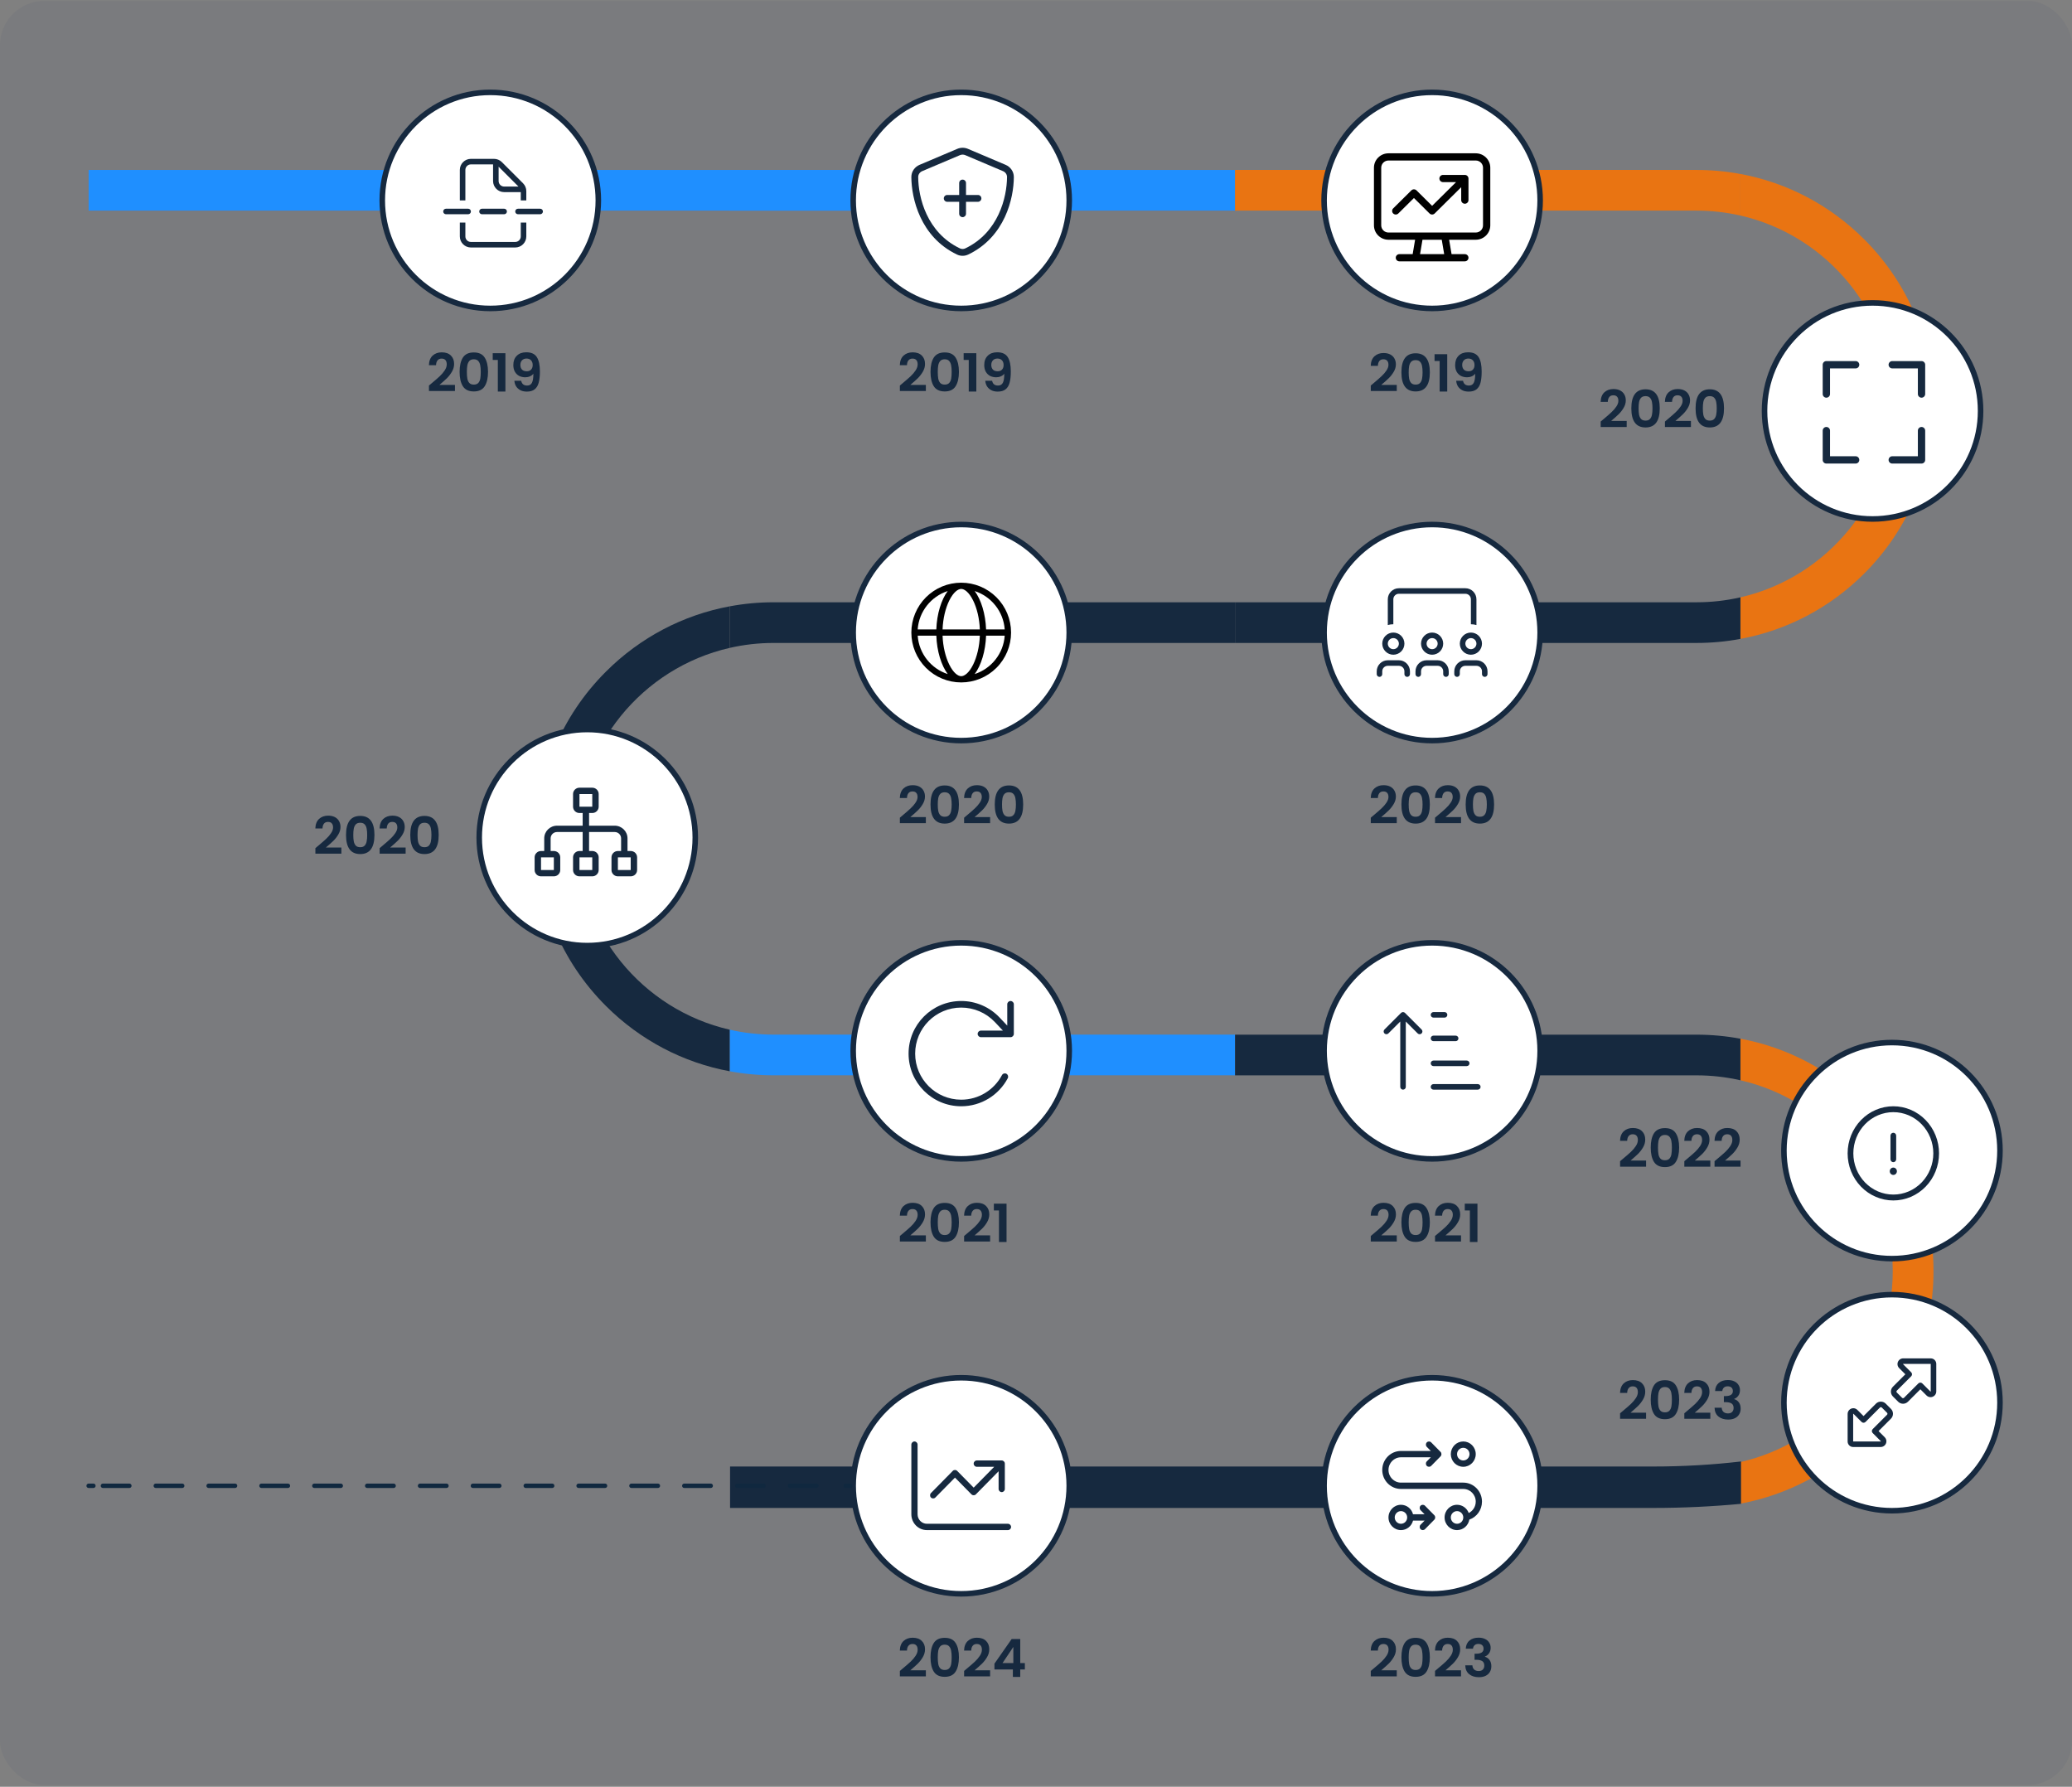 <svg width="748" height="645" viewBox="0 0 748 645" fill="none" xmlns="http://www.w3.org/2000/svg">
<rect x="0" y="0" width="748" height="645" fill="#808080" stroke="none"/>
<rect y="0.342" width="748" height="644" rx="16" fill="#002755" fill-opacity="0.05"/>
<path d="M683.288 146.718C683.288 180.263 659.753 208.427 628.3 215.625V230.633C645.117 227.505 660.588 219.419 672.946 207.085C689.107 190.957 698 169.52 698 146.718C698 123.917 689.101 102.474 672.946 86.346C660.588 74.012 645.117 65.926 628.3 62.798V77.806C659.753 85.009 683.288 113.168 683.288 146.713V146.718Z" fill="#E97412"/>
<path d="M322.772 61.342H32V76.025H322.772V61.342Z" fill="#1F8FFF"/>
<path d="M612.455 217.411H445.86V232.095H612.455C617.829 232.095 623.127 231.597 628.3 230.633V215.625C623.203 216.795 617.899 217.411 612.455 217.411Z" fill="#16293F"/>
<path d="M279.26 373.481C273.816 373.481 268.512 372.864 263.415 371.695V386.703C268.588 387.666 273.886 388.164 279.26 388.164H445.855V373.481H279.26Z" fill="#1F8FFF"/>
<path d="M279.26 232.095H445.855V217.412H279.26C273.886 217.412 268.588 217.91 263.415 218.873V233.881C268.512 232.712 273.816 232.095 279.26 232.095Z" fill="#16293F"/>
<path d="M445.855 61.342H263.415V76.025H445.855V61.342Z" fill="#1F8FFF"/>
<path d="M208.427 302.788C208.427 269.243 231.962 241.078 263.414 233.88V218.873C246.598 222.001 231.127 230.086 218.768 242.421C202.608 258.543 193.714 279.986 193.714 302.788C193.714 325.589 202.613 347.032 218.768 363.16C231.127 375.494 246.598 383.58 263.414 386.708V371.7C231.962 364.497 208.427 336.337 208.427 302.793V302.788Z" fill="#16293F"/>
<path d="M612.455 76.025C617.9 76.025 623.203 76.642 628.301 77.811V62.804C623.127 61.84 617.829 61.342 612.455 61.342H445.86V76.025H612.455Z" fill="#E97412"/>
<path d="M683.288 458.874C683.288 492.418 659.753 520.583 628.3 527.781V542.789C645.117 539.661 660.588 531.575 672.946 519.241C689.107 503.113 698 481.675 698 458.874C698 436.073 689.101 414.63 672.946 398.502C660.588 386.168 645.117 378.082 628.3 374.954V389.961C659.753 397.165 683.288 425.324 683.288 458.869V458.874Z" fill="#E97412"/>
<path d="M596.814 529.384H263.555V544.342H596.814C607.565 544.342 618.163 543.835 628.512 542.853V527.564C618.315 528.755 607.706 529.384 596.814 529.384Z" fill="#16293F"/>
<path d="M612.455 388.18C617.899 388.18 623.203 388.797 628.3 389.966V374.958C623.127 373.995 617.829 373.497 612.455 373.497H445.86V388.18H612.455Z" fill="#16293F"/>
<circle cx="517" cy="228.342" r="39" fill="white" stroke="#16293F" stroke-width="2"/>
<path d="M529 214.342H505C503.894 214.342 503 215.236 503 216.342V225.342C502.306 225.342 501.631 225.442 501 225.63V216.342C501 214.136 502.794 212.342 505 212.342H529C531.206 212.342 533 214.136 533 216.342V225.63C532.369 225.442 531.694 225.342 531 225.342V216.342C531 215.236 530.106 214.342 529 214.342ZM503 234.342C503.53 234.342 504.039 234.132 504.414 233.756C504.789 233.381 505 232.873 505 232.342C505 231.812 504.789 231.303 504.414 230.928C504.039 230.553 503.53 230.342 503 230.342C502.47 230.342 501.961 230.553 501.586 230.928C501.211 231.303 501 231.812 501 232.342C501 232.873 501.211 233.381 501.586 233.756C501.961 234.132 502.47 234.342 503 234.342ZM503 228.342C504.061 228.342 505.078 228.764 505.828 229.514C506.579 230.264 507 231.281 507 232.342C507 233.403 506.579 234.421 505.828 235.171C505.078 235.921 504.061 236.342 503 236.342C501.939 236.342 500.922 235.921 500.172 235.171C499.421 234.421 499 233.403 499 232.342C499 231.281 499.421 230.264 500.172 229.514C500.922 228.764 501.939 228.342 503 228.342ZM517 234.342C517.53 234.342 518.039 234.132 518.414 233.756C518.789 233.381 519 232.873 519 232.342C519 231.812 518.789 231.303 518.414 230.928C518.039 230.553 517.53 230.342 517 230.342C516.47 230.342 515.961 230.553 515.586 230.928C515.211 231.303 515 231.812 515 232.342C515 232.873 515.211 233.381 515.586 233.756C515.961 234.132 516.47 234.342 517 234.342ZM517 228.342C518.061 228.342 519.078 228.764 519.828 229.514C520.579 230.264 521 231.281 521 232.342C521 233.403 520.579 234.421 519.828 235.171C519.078 235.921 518.061 236.342 517 236.342C515.939 236.342 514.922 235.921 514.172 235.171C513.421 234.421 513 233.403 513 232.342C513 231.281 513.421 230.264 514.172 229.514C514.922 228.764 515.939 228.342 517 228.342ZM533 232.342C533 231.812 532.789 231.303 532.414 230.928C532.039 230.553 531.53 230.342 531 230.342C530.47 230.342 529.961 230.553 529.586 230.928C529.211 231.303 529 231.812 529 232.342C529 232.873 529.211 233.381 529.586 233.756C529.961 234.132 530.47 234.342 531 234.342C531.53 234.342 532.039 234.132 532.414 233.756C532.789 233.381 533 232.873 533 232.342ZM527 232.342C527 231.281 527.421 230.264 528.172 229.514C528.922 228.764 529.939 228.342 531 228.342C532.061 228.342 533.078 228.764 533.828 229.514C534.579 230.264 535 231.281 535 232.342C535 233.403 534.579 234.421 533.828 235.171C533.078 235.921 532.061 236.342 531 236.342C529.939 236.342 528.922 235.921 528.172 235.171C527.421 234.421 527 233.403 527 232.342ZM499 242.342V243.342C499 243.892 498.55 244.342 498 244.342C497.45 244.342 497 243.892 497 243.342V242.342C497 240.136 498.794 238.342 501 238.342H505C507.206 238.342 509 240.136 509 242.342V243.342C509 243.892 508.55 244.342 508 244.342C507.45 244.342 507 243.892 507 243.342V242.342C507 241.236 506.106 240.342 505 240.342H501C499.894 240.342 499 241.236 499 242.342ZM515 240.342C513.894 240.342 513 241.236 513 242.342V243.342C513 243.892 512.55 244.342 512 244.342C511.45 244.342 511 243.892 511 243.342V242.342C511 240.136 512.794 238.342 515 238.342H519C521.206 238.342 523 240.136 523 242.342V243.342C523 243.892 522.55 244.342 522 244.342C521.45 244.342 521 243.892 521 243.342V242.342C521 241.236 520.106 240.342 519 240.342H515ZM527 242.342V243.342C527 243.892 526.55 244.342 526 244.342C525.45 244.342 525 243.892 525 243.342V242.342C525 240.136 526.794 238.342 529 238.342H533C535.206 238.342 537 240.136 537 242.342V243.342C537 243.892 536.55 244.342 536 244.342C535.45 244.342 535 243.892 535 243.342V242.342C535 241.236 534.106 240.342 533 240.342H529C527.894 240.342 527 241.236 527 242.342Z" fill="#16293F"/>
<path d="M495.862 294.321C497.091 293.295 498.053 292.453 498.75 291.794C499.459 291.136 500.048 290.452 500.517 289.742C500.998 289.033 501.239 288.349 501.239 287.69C501.239 287.057 501.087 286.569 500.783 286.227C500.492 285.873 500.029 285.695 499.396 285.695C498.763 285.695 498.281 285.904 497.952 286.322C497.623 286.74 497.445 287.323 497.42 288.07H494.836C494.887 286.55 495.336 285.398 496.185 284.612C497.046 283.827 498.136 283.434 499.453 283.434C500.416 283.434 501.233 283.612 501.904 283.966C502.575 284.321 503.076 284.809 503.405 285.429C503.747 286.037 503.918 286.734 503.918 287.519C503.918 288.469 503.652 289.381 503.12 290.255C502.601 291.129 501.999 291.896 501.315 292.554C500.644 293.213 499.751 294.011 498.636 294.948H504.241V297.152H494.855V295.176L495.862 294.321ZM505.917 290.407C505.917 285.822 507.627 283.529 511.047 283.529C514.467 283.529 516.177 285.822 516.177 290.407C516.177 295.005 514.467 297.304 511.047 297.304C507.627 297.304 505.917 295.005 505.917 290.407ZM512.643 286.588C512.288 286.196 511.756 285.999 511.047 285.999C510.338 285.999 509.799 286.196 509.432 286.588C509.077 286.981 508.837 287.494 508.71 288.127C508.596 288.748 508.539 289.508 508.539 290.407C508.539 291.307 508.596 292.073 508.71 292.706C508.837 293.34 509.077 293.853 509.432 294.245C509.799 294.638 510.338 294.834 511.047 294.834C511.756 294.834 512.288 294.638 512.643 294.245C513.01 293.853 513.251 293.34 513.365 292.706C513.492 292.073 513.555 291.307 513.555 290.407C513.555 289.508 513.492 288.748 513.365 288.127C513.251 287.494 513.01 286.981 512.643 286.588ZM519.055 294.321C520.284 293.295 521.247 292.453 521.943 291.794C522.653 291.136 523.242 290.452 523.71 289.742C524.192 289.033 524.432 288.349 524.432 287.69C524.432 287.057 524.28 286.569 523.976 286.227C523.685 285.873 523.223 285.695 522.589 285.695C521.956 285.695 521.475 285.904 521.145 286.322C520.816 286.74 520.639 287.323 520.613 288.07H518.029C518.08 286.55 518.53 285.398 519.378 284.612C520.24 283.827 521.329 283.434 522.646 283.434C523.609 283.434 524.426 283.612 525.097 283.966C525.769 284.321 526.269 284.809 526.598 285.429C526.94 286.037 527.111 286.734 527.111 287.519C527.111 288.469 526.845 289.381 526.313 290.255C525.794 291.129 525.192 291.896 524.508 292.554C523.837 293.213 522.944 294.011 521.829 294.948H527.434V297.152H518.048V295.176L519.055 294.321ZM529.111 290.407C529.111 285.822 530.821 283.529 534.241 283.529C537.661 283.529 539.371 285.822 539.371 290.407C539.371 295.005 537.661 297.304 534.241 297.304C530.821 297.304 529.111 295.005 529.111 290.407ZM535.837 286.588C535.482 286.196 534.95 285.999 534.241 285.999C533.531 285.999 532.993 286.196 532.626 286.588C532.271 286.981 532.03 287.494 531.904 288.127C531.79 288.748 531.733 289.508 531.733 290.407C531.733 291.307 531.79 292.073 531.904 292.706C532.03 293.34 532.271 293.853 532.626 294.245C532.993 294.638 533.531 294.834 534.241 294.834C534.95 294.834 535.482 294.638 535.837 294.245C536.204 293.853 536.445 293.34 536.559 292.706C536.685 292.073 536.749 291.307 536.749 290.407C536.749 289.508 536.685 288.748 536.559 288.127C536.445 287.494 536.204 286.981 535.837 286.588Z" fill="#16293F"/>
<circle cx="517" cy="379.342" r="39" fill="white" stroke="#16293F" stroke-width="2"/>
<path d="M507.205 365.636C506.817 365.249 506.18 365.249 505.792 365.636L499.792 371.636C499.405 372.024 499.405 372.661 499.792 373.049C500.18 373.436 500.817 373.436 501.205 373.049L505.498 368.755V392.342C505.498 392.892 505.948 393.342 506.498 393.342C507.048 393.342 507.498 392.892 507.498 392.342V368.755L511.792 373.049C512.18 373.436 512.817 373.436 513.205 373.049C513.592 372.661 513.592 372.024 513.205 371.636L507.205 365.636ZM517.498 365.342C516.948 365.342 516.498 365.792 516.498 366.342C516.498 366.892 516.948 367.342 517.498 367.342H521.498C522.048 367.342 522.498 366.892 522.498 366.342C522.498 365.792 522.048 365.342 521.498 365.342H517.498ZM517.498 373.842C516.948 373.842 516.498 374.292 516.498 374.842C516.498 375.392 516.948 375.842 517.498 375.842H525.498C526.048 375.842 526.498 375.392 526.498 374.842C526.498 374.292 526.048 373.842 525.498 373.842H517.498ZM517.498 382.842C516.948 382.842 516.498 383.292 516.498 383.842C516.498 384.392 516.948 384.842 517.498 384.842H529.498C530.048 384.842 530.498 384.392 530.498 383.842C530.498 383.292 530.048 382.842 529.498 382.842H517.498ZM517.498 391.342C516.948 391.342 516.498 391.792 516.498 392.342C516.498 392.892 516.948 393.342 517.498 393.342H533.498C534.048 393.342 534.498 392.892 534.498 392.342C534.498 391.792 534.048 391.342 533.498 391.342H517.498Z" fill="#16293F"/>
<path d="M495.843 445.34C497.059 444.327 498.028 443.485 498.75 442.813C499.472 442.129 500.074 441.42 500.555 440.685C501.036 439.951 501.277 439.229 501.277 438.519C501.277 437.873 501.125 437.367 500.821 436.999C500.517 436.632 500.048 436.448 499.415 436.448C498.782 436.448 498.294 436.664 497.952 437.094C497.61 437.512 497.433 438.089 497.42 438.823H494.836C494.887 437.303 495.336 436.151 496.185 435.365C497.046 434.58 498.136 434.187 499.453 434.187C500.897 434.187 502.005 434.574 502.778 435.346C503.551 436.106 503.937 437.113 503.937 438.367C503.937 439.355 503.671 440.299 503.139 441.198C502.607 442.098 501.999 442.883 501.315 443.554C500.631 444.213 499.738 445.011 498.636 445.948H504.241V448.152H494.855V446.176L495.843 445.34ZM505.917 441.236C505.917 439.045 506.31 437.329 507.095 436.087C507.893 434.846 509.21 434.225 511.047 434.225C512.884 434.225 514.195 434.846 514.98 436.087C515.778 437.329 516.177 439.045 516.177 441.236C516.177 443.44 515.778 445.169 514.98 446.423C514.195 447.677 512.884 448.304 511.047 448.304C509.21 448.304 507.893 447.677 507.095 446.423C506.31 445.169 505.917 443.44 505.917 441.236ZM513.555 441.236C513.555 440.299 513.492 439.514 513.365 438.88C513.251 438.234 513.01 437.709 512.643 437.303C512.288 436.898 511.756 436.695 511.047 436.695C510.338 436.695 509.799 436.898 509.432 437.303C509.077 437.709 508.837 438.234 508.71 438.88C508.596 439.514 508.539 440.299 508.539 441.236C508.539 442.199 508.596 443.01 508.71 443.668C508.824 444.314 509.065 444.84 509.432 445.245C509.799 445.638 510.338 445.834 511.047 445.834C511.756 445.834 512.295 445.638 512.662 445.245C513.029 444.84 513.27 444.314 513.384 443.668C513.498 443.01 513.555 442.199 513.555 441.236ZM519.036 445.34C520.252 444.327 521.221 443.485 521.943 442.813C522.665 442.129 523.267 441.42 523.748 440.685C524.23 439.951 524.47 439.229 524.47 438.519C524.47 437.873 524.318 437.367 524.014 436.999C523.71 436.632 523.242 436.448 522.608 436.448C521.975 436.448 521.487 436.664 521.145 437.094C520.803 437.512 520.626 438.089 520.613 438.823H518.029C518.08 437.303 518.53 436.151 519.378 435.365C520.24 434.58 521.329 434.187 522.646 434.187C524.09 434.187 525.199 434.574 525.971 435.346C526.744 436.106 527.13 437.113 527.13 438.367C527.13 439.355 526.864 440.299 526.332 441.198C525.8 442.098 525.192 442.883 524.508 443.554C523.824 444.213 522.931 445.011 521.829 445.948H527.434V448.152H518.048V446.176L519.036 445.34ZM528.788 436.942V434.491H533.367V448.342H530.631V436.942H528.788Z" fill="#16293F"/>
<circle cx="517" cy="536.342" r="39" fill="white" stroke="#16293F" stroke-width="2"/>
<path d="M516.67 520.678C516.234 520.235 515.516 520.235 515.08 520.678C514.645 521.121 514.645 521.849 515.08 522.292L516.536 523.771H505.75C502.023 523.771 499 526.842 499 530.628C499 534.414 502.023 537.485 505.75 537.485H528.25C530.732 537.485 532.75 539.535 532.75 542.057C532.75 543.864 531.716 545.428 530.219 546.171C529.579 544.435 527.934 543.199 526 543.199C523.518 543.199 521.5 545.249 521.5 547.771C521.5 550.292 523.518 552.342 526 552.342C528.222 552.342 530.071 550.699 530.437 548.549C533.095 547.628 535 545.071 535 542.057C535 538.271 531.977 535.199 528.25 535.199H505.75C503.268 535.199 501.25 533.149 501.25 530.628C501.25 528.107 503.268 526.057 505.75 526.057H516.536L515.08 527.535C514.645 527.978 514.645 528.707 515.08 529.149C515.516 529.592 516.234 529.592 516.67 529.149L520.045 525.721C520.48 525.278 520.48 524.549 520.045 524.107L516.67 520.678ZM526 524.914C526 524.308 526.237 523.726 526.659 523.297C527.081 522.869 527.653 522.628 528.25 522.628C528.847 522.628 529.419 522.869 529.841 523.297C530.263 523.726 530.5 524.308 530.5 524.914C530.5 525.52 530.263 526.101 529.841 526.53C529.419 526.959 528.847 527.199 528.25 527.199C527.653 527.199 527.081 526.959 526.659 526.53C526.237 526.101 526 525.52 526 524.914ZM532.75 524.914C532.75 523.701 532.276 522.539 531.432 521.681C530.588 520.824 529.443 520.342 528.25 520.342C527.057 520.342 525.912 520.824 525.068 521.681C524.224 522.539 523.75 523.701 523.75 524.914C523.75 526.126 524.224 527.289 525.068 528.146C525.912 529.004 527.057 529.485 528.25 529.485C529.443 529.485 530.588 529.004 531.432 528.146C532.276 527.289 532.75 526.126 532.75 524.914ZM505.75 545.485C506.347 545.485 506.919 545.726 507.341 546.155C507.763 546.583 508 547.165 508 547.771C508 548.377 507.763 548.958 507.341 549.387C506.919 549.816 506.347 550.057 505.75 550.057C505.153 550.057 504.581 549.816 504.159 549.387C503.737 548.958 503.5 548.377 503.5 547.771C503.5 547.165 503.737 546.583 504.159 546.155C504.581 545.726 505.153 545.485 505.75 545.485ZM510.109 546.628C509.61 544.657 507.845 543.199 505.75 543.199C503.268 543.199 501.25 545.249 501.25 547.771C501.25 550.292 503.268 552.342 505.75 552.342C507.845 552.342 509.61 550.885 510.109 548.914H514.286L512.83 550.392C512.395 550.835 512.395 551.564 512.83 552.007C513.266 552.449 513.984 552.449 514.42 552.007L517.795 548.578C518.23 548.135 518.23 547.407 517.795 546.964L514.42 543.535C513.984 543.092 513.266 543.092 512.83 543.535C512.395 543.978 512.395 544.707 512.83 545.149L514.286 546.628H510.109ZM526 545.485C526.597 545.485 527.169 545.726 527.591 546.155C528.013 546.583 528.25 547.165 528.25 547.771C528.25 548.377 528.013 548.958 527.591 549.387C527.169 549.816 526.597 550.057 526 550.057C525.403 550.057 524.831 549.816 524.409 549.387C523.987 548.958 523.75 548.377 523.75 547.771C523.75 547.165 523.987 546.583 524.409 546.155C524.831 545.726 525.403 545.485 526 545.485Z" fill="#16293F"/>
<path d="M495.843 602.34C497.059 601.327 498.028 600.485 498.75 599.813C499.472 599.129 500.074 598.42 500.555 597.685C501.036 596.951 501.277 596.229 501.277 595.519C501.277 594.873 501.125 594.367 500.821 593.999C500.517 593.632 500.048 593.448 499.415 593.448C498.782 593.448 498.294 593.664 497.952 594.094C497.61 594.512 497.433 595.089 497.42 595.823H494.836C494.887 594.303 495.336 593.151 496.185 592.365C497.046 591.58 498.136 591.187 499.453 591.187C500.897 591.187 502.005 591.574 502.778 592.346C503.551 593.106 503.937 594.113 503.937 595.367C503.937 596.355 503.671 597.299 503.139 598.198C502.607 599.098 501.999 599.883 501.315 600.554C500.631 601.213 499.738 602.011 498.636 602.948H504.241V605.152H494.855V603.176L495.843 602.34ZM505.917 598.236C505.917 596.045 506.31 594.329 507.095 593.087C507.893 591.846 509.21 591.225 511.047 591.225C512.884 591.225 514.195 591.846 514.98 593.087C515.778 594.329 516.177 596.045 516.177 598.236C516.177 600.44 515.778 602.169 514.98 603.423C514.195 604.677 512.884 605.304 511.047 605.304C509.21 605.304 507.893 604.677 507.095 603.423C506.31 602.169 505.917 600.44 505.917 598.236ZM513.555 598.236C513.555 597.299 513.492 596.514 513.365 595.88C513.251 595.234 513.01 594.709 512.643 594.303C512.288 593.898 511.756 593.695 511.047 593.695C510.338 593.695 509.799 593.898 509.432 594.303C509.077 594.709 508.837 595.234 508.71 595.88C508.596 596.514 508.539 597.299 508.539 598.236C508.539 599.199 508.596 600.01 508.71 600.668C508.824 601.314 509.065 601.84 509.432 602.245C509.799 602.638 510.338 602.834 511.047 602.834C511.756 602.834 512.295 602.638 512.662 602.245C513.029 601.84 513.27 601.314 513.384 600.668C513.498 600.01 513.555 599.199 513.555 598.236ZM519.036 602.34C520.252 601.327 521.221 600.485 521.943 599.813C522.665 599.129 523.267 598.42 523.748 597.685C524.23 596.951 524.47 596.229 524.47 595.519C524.47 594.873 524.318 594.367 524.014 593.999C523.71 593.632 523.242 593.448 522.608 593.448C521.975 593.448 521.487 593.664 521.145 594.094C520.803 594.512 520.626 595.089 520.613 595.823H518.029C518.08 594.303 518.53 593.151 519.378 592.365C520.24 591.58 521.329 591.187 522.646 591.187C524.09 591.187 525.199 591.574 525.971 592.346C526.744 593.106 527.13 594.113 527.13 595.367C527.13 596.355 526.864 597.299 526.332 598.198C525.8 599.098 525.192 599.883 524.508 600.554C523.824 601.213 522.931 602.011 521.829 602.948H527.434V605.152H518.048V603.176L519.036 602.34ZM529.149 595.139C529.212 593.873 529.655 592.897 530.479 592.213C531.315 591.517 532.41 591.168 533.766 591.168C534.69 591.168 535.482 591.333 536.141 591.662C536.799 591.979 537.293 592.416 537.623 592.973C537.965 593.518 538.136 594.139 538.136 594.835C538.136 595.633 537.927 596.311 537.509 596.868C537.103 597.413 536.616 597.78 536.046 597.97V598.046C536.78 598.274 537.35 598.68 537.756 599.262C538.174 599.845 538.383 600.592 538.383 601.504C538.383 602.264 538.205 602.942 537.851 603.537C537.509 604.133 536.996 604.601 536.312 604.943C535.64 605.273 534.83 605.437 533.88 605.437C532.448 605.437 531.283 605.076 530.384 604.354C529.484 603.632 529.009 602.568 528.959 601.162H531.543C531.568 601.783 531.777 602.283 532.17 602.663C532.575 603.031 533.126 603.214 533.823 603.214C534.469 603.214 534.963 603.037 535.305 602.682C535.659 602.315 535.837 601.846 535.837 601.276C535.837 600.516 535.596 599.972 535.115 599.642C534.633 599.313 533.886 599.148 532.873 599.148H532.322V596.963H532.873C534.671 596.963 535.571 596.362 535.571 595.158C535.571 594.614 535.406 594.189 535.077 593.885C534.76 593.581 534.298 593.429 533.69 593.429C533.094 593.429 532.632 593.594 532.303 593.923C531.986 594.24 531.802 594.645 531.752 595.139H529.149Z" fill="#16293F"/>
<circle cx="517" cy="72.342" r="39" fill="white" stroke="#16293F" stroke-width="2"/>
<path d="M532.75 57.942H501.25C499.798 57.942 498.625 59.104 498.625 60.542V81.342C498.625 82.78 499.798 83.942 501.25 83.942H532.75C534.202 83.942 535.375 82.78 535.375 81.342V60.542C535.375 59.104 534.202 57.942 532.75 57.942ZM501.25 55.342H532.75C535.646 55.342 538 57.674 538 60.542V81.342C538 84.21 535.646 86.542 532.75 86.542H523.144L524.022 91.742H528.812C529.534 91.742 530.125 92.327 530.125 93.042C530.125 93.757 529.534 94.342 528.812 94.342H505.188C504.466 94.342 503.875 93.757 503.875 93.042C503.875 92.327 504.466 91.742 505.188 91.742H509.978L510.856 86.542H501.25C498.354 86.542 496 84.21 496 81.342V60.542C496 57.674 498.354 55.342 501.25 55.342ZM513.522 86.542L512.644 91.742H521.356L520.478 86.542H513.514H513.522ZM520.938 63.142H528.812C529.534 63.142 530.125 63.727 530.125 64.442V72.242C530.125 72.957 529.534 73.542 528.812 73.542C528.091 73.542 527.5 72.957 527.5 72.242V67.579L517.927 77.06C517.681 77.304 517.345 77.442 517 77.442C516.655 77.442 516.319 77.304 516.073 77.06L510.438 71.478L504.802 77.06C504.293 77.564 503.457 77.564 502.948 77.06C502.439 76.557 502.439 75.728 502.948 75.224L509.511 68.724C510.019 68.22 510.856 68.22 511.364 68.724L517 74.306L525.646 65.742H520.938C520.216 65.742 519.625 65.157 519.625 64.442C519.625 63.727 520.216 63.142 520.938 63.142Z" fill="black"/>
<path d="M495.862 138.321C497.091 137.295 498.053 136.453 498.75 135.794C499.459 135.136 500.048 134.452 500.517 133.742C500.998 133.033 501.239 132.349 501.239 131.69C501.239 131.057 501.087 130.569 500.783 130.227C500.492 129.873 500.029 129.695 499.396 129.695C498.763 129.695 498.281 129.904 497.952 130.322C497.623 130.74 497.445 131.323 497.42 132.07H494.836C494.887 130.55 495.336 129.398 496.185 128.612C497.046 127.827 498.136 127.434 499.453 127.434C500.416 127.434 501.233 127.612 501.904 127.966C502.575 128.321 503.076 128.809 503.405 129.429C503.747 130.037 503.918 130.734 503.918 131.519C503.918 132.469 503.652 133.381 503.12 134.255C502.601 135.129 501.999 135.896 501.315 136.554C500.644 137.213 499.751 138.011 498.636 138.948H504.241V141.152H494.855V139.176L495.862 138.321ZM505.917 134.407C505.917 129.822 507.627 127.529 511.047 127.529C514.467 127.529 516.177 129.822 516.177 134.407C516.177 139.005 514.467 141.304 511.047 141.304C507.627 141.304 505.917 139.005 505.917 134.407ZM512.643 130.588C512.288 130.196 511.756 129.999 511.047 129.999C510.338 129.999 509.799 130.196 509.432 130.588C509.077 130.981 508.837 131.494 508.71 132.127C508.596 132.748 508.539 133.508 508.539 134.407C508.539 135.307 508.596 136.073 508.71 136.706C508.837 137.34 509.077 137.853 509.432 138.245C509.799 138.638 510.338 138.834 511.047 138.834C511.756 138.834 512.288 138.638 512.643 138.245C513.01 137.853 513.251 137.34 513.365 136.706C513.492 136.073 513.555 135.307 513.555 134.407C513.555 133.508 513.492 132.748 513.365 132.127C513.251 131.494 513.01 130.981 512.643 130.588ZM517.877 130.322V127.852H522.456V141.342H519.72V130.322H517.877ZM528.162 137.447C528.263 138.005 528.491 138.435 528.846 138.739C529.213 139.031 529.701 139.176 530.309 139.176C531.094 139.176 531.664 138.853 532.019 138.207C532.374 137.549 532.551 136.447 532.551 134.901C532.26 135.307 531.848 135.623 531.316 135.851C530.797 136.079 530.233 136.193 529.625 136.193C528.802 136.193 528.061 136.029 527.402 135.699C526.756 135.357 526.243 134.857 525.863 134.198C525.496 133.527 525.312 132.723 525.312 131.785C525.312 130.379 525.724 129.258 526.547 128.422C527.383 127.586 528.529 127.168 529.986 127.168C531.785 127.168 533.051 127.751 533.786 128.916C534.521 130.069 534.888 131.804 534.888 134.122C534.888 135.769 534.749 137.118 534.47 138.169C534.191 139.208 533.71 140 533.026 140.544C532.342 141.089 531.405 141.361 530.214 141.361C529.264 141.361 528.46 141.184 527.801 140.829C527.142 140.462 526.636 139.987 526.281 139.404C525.939 138.809 525.743 138.157 525.692 137.447H528.162ZM530.176 134.027C530.835 134.027 531.354 133.825 531.734 133.419C532.114 133.014 532.304 132.469 532.304 131.785C532.304 131.038 532.101 130.462 531.696 130.056C531.303 129.638 530.765 129.429 530.081 129.429C529.397 129.429 528.852 129.645 528.447 130.075C528.054 130.493 527.858 131.051 527.858 131.747C527.858 132.419 528.048 132.97 528.428 133.4C528.821 133.818 529.403 134.027 530.176 134.027Z" fill="#16293F"/>
<circle cx="347" cy="228.342" r="39" fill="white" stroke="#16293F" stroke-width="2"/>
<g clip-path="url(#clip0_17329_206)">
<path d="M351.324 239.881C349.77 243.038 348.09 244.092 347 244.092C345.91 244.092 344.23 243.038 342.676 239.881C341.34 237.167 340.419 233.461 340.271 229.467H353.729C353.581 233.461 352.66 237.167 351.324 239.881ZM353.729 227.217H340.271C340.419 223.224 341.34 219.518 342.676 216.804C344.23 213.647 345.91 212.592 347 212.592C348.09 212.592 349.77 213.647 351.324 216.804C352.66 219.518 353.581 223.224 353.729 227.217ZM355.979 229.467H362.708C362.251 235.971 357.842 241.385 351.866 243.326C354.186 240.218 355.789 235.043 355.979 229.467ZM362.708 227.217H355.979C355.789 221.642 354.186 216.467 351.866 213.359C357.842 215.299 362.251 220.713 362.708 227.217ZM338.014 227.217H331.285C331.742 220.713 336.151 215.299 342.127 213.359C339.807 216.467 338.204 221.642 338.014 227.217ZM331.292 229.467H338.021C338.211 235.043 339.814 240.218 342.134 243.326C336.158 241.385 331.749 235.971 331.292 229.467ZM347 246.342C351.774 246.342 356.352 244.446 359.728 241.07C363.104 237.695 365 233.116 365 228.342C365 223.568 363.104 218.99 359.728 215.614C356.352 212.239 351.774 210.342 347 210.342C342.226 210.342 337.648 212.239 334.272 215.614C330.896 218.99 329 223.568 329 228.342C329 233.116 330.896 237.695 334.272 241.07C337.648 244.446 342.226 246.342 347 246.342Z" fill="black"/>
</g>
<path d="M325.862 294.321C327.091 293.295 328.053 292.453 328.75 291.794C329.459 291.136 330.048 290.452 330.517 289.742C330.998 289.033 331.239 288.349 331.239 287.69C331.239 287.057 331.087 286.569 330.783 286.227C330.492 285.873 330.029 285.695 329.396 285.695C328.763 285.695 328.281 285.904 327.952 286.322C327.623 286.74 327.445 287.323 327.42 288.07H324.836C324.887 286.55 325.336 285.398 326.185 284.612C327.046 283.827 328.136 283.434 329.453 283.434C330.416 283.434 331.233 283.612 331.904 283.966C332.575 284.321 333.076 284.809 333.405 285.429C333.747 286.037 333.918 286.734 333.918 287.519C333.918 288.469 333.652 289.381 333.12 290.255C332.601 291.129 331.999 291.896 331.315 292.554C330.644 293.213 329.751 294.011 328.636 294.948H334.241V297.152H324.855V295.176L325.862 294.321ZM335.917 290.407C335.917 285.822 337.627 283.529 341.047 283.529C344.467 283.529 346.177 285.822 346.177 290.407C346.177 295.005 344.467 297.304 341.047 297.304C337.627 297.304 335.917 295.005 335.917 290.407ZM342.643 286.588C342.288 286.196 341.756 285.999 341.047 285.999C340.338 285.999 339.799 286.196 339.432 286.588C339.077 286.981 338.837 287.494 338.71 288.127C338.596 288.748 338.539 289.508 338.539 290.407C338.539 291.307 338.596 292.073 338.71 292.706C338.837 293.34 339.077 293.853 339.432 294.245C339.799 294.638 340.338 294.834 341.047 294.834C341.756 294.834 342.288 294.638 342.643 294.245C343.01 293.853 343.251 293.34 343.365 292.706C343.492 292.073 343.555 291.307 343.555 290.407C343.555 289.508 343.492 288.748 343.365 288.127C343.251 287.494 343.01 286.981 342.643 286.588ZM349.055 294.321C350.284 293.295 351.247 292.453 351.943 291.794C352.653 291.136 353.242 290.452 353.71 289.742C354.192 289.033 354.432 288.349 354.432 287.69C354.432 287.057 354.28 286.569 353.976 286.227C353.685 285.873 353.223 285.695 352.589 285.695C351.956 285.695 351.475 285.904 351.145 286.322C350.816 286.74 350.639 287.323 350.613 288.07H348.029C348.08 286.55 348.53 285.398 349.378 284.612C350.24 283.827 351.329 283.434 352.646 283.434C353.609 283.434 354.426 283.612 355.097 283.966C355.769 284.321 356.269 284.809 356.598 285.429C356.94 286.037 357.111 286.734 357.111 287.519C357.111 288.469 356.845 289.381 356.313 290.255C355.794 291.129 355.192 291.896 354.508 292.554C353.837 293.213 352.944 294.011 351.829 294.948H357.434V297.152H348.048V295.176L349.055 294.321ZM359.111 290.407C359.111 285.822 360.821 283.529 364.241 283.529C367.661 283.529 369.371 285.822 369.371 290.407C369.371 295.005 367.661 297.304 364.241 297.304C360.821 297.304 359.111 295.005 359.111 290.407ZM365.837 286.588C365.482 286.196 364.95 285.999 364.241 285.999C363.531 285.999 362.993 286.196 362.626 286.588C362.271 286.981 362.03 287.494 361.904 288.127C361.79 288.748 361.733 289.508 361.733 290.407C361.733 291.307 361.79 292.073 361.904 292.706C362.03 293.34 362.271 293.853 362.626 294.245C362.993 294.638 363.531 294.834 364.241 294.834C364.95 294.834 365.482 294.638 365.837 294.245C366.204 293.853 366.445 293.34 366.559 292.706C366.685 292.073 366.749 291.307 366.749 290.407C366.749 289.508 366.685 288.748 366.559 288.127C366.445 287.494 366.204 286.981 365.837 286.588Z" fill="#16293F"/>
<circle cx="347" cy="379.342" r="39" fill="white" stroke="#16293F" stroke-width="2"/>
<g clip-path="url(#clip1_17329_206)">
<path d="M364.812 361.342C364.159 361.342 363.625 361.877 363.625 362.53V370.234L360.879 367.332C357.272 363.509 352.255 361.342 347 361.342C336.505 361.342 328 369.848 328 380.342C328 390.837 336.505 399.342 347 399.342C354.296 399.342 360.627 395.231 363.811 389.211C364.115 388.633 363.892 387.913 363.313 387.608C362.734 387.304 362.014 387.527 361.71 388.106C358.92 393.375 353.375 396.967 347 396.967C337.819 396.967 330.375 389.523 330.375 380.342C330.375 371.161 337.819 363.717 347 363.717C351.602 363.717 355.995 365.61 359.157 368.957L362.059 372.03H354.125C353.472 372.03 352.938 372.564 352.938 373.217C352.938 373.87 353.472 374.405 354.125 374.405H364.812C365.466 374.405 366 373.87 366 373.217V362.53C366 361.877 365.466 361.342 364.812 361.342Z" fill="#16293F"/>
</g>
<path d="M325.843 445.34C327.059 444.327 328.028 443.485 328.75 442.813C329.472 442.129 330.074 441.42 330.555 440.685C331.036 439.951 331.277 439.229 331.277 438.519C331.277 437.873 331.125 437.367 330.821 436.999C330.517 436.632 330.048 436.448 329.415 436.448C328.782 436.448 328.294 436.664 327.952 437.094C327.61 437.512 327.433 438.089 327.42 438.823H324.836C324.887 437.303 325.336 436.151 326.185 435.365C327.046 434.58 328.136 434.187 329.453 434.187C330.897 434.187 332.005 434.574 332.778 435.346C333.551 436.106 333.937 437.113 333.937 438.367C333.937 439.355 333.671 440.299 333.139 441.198C332.607 442.098 331.999 442.883 331.315 443.554C330.631 444.213 329.738 445.011 328.636 445.948H334.241V448.152H324.855V446.176L325.843 445.34ZM335.917 441.236C335.917 439.045 336.31 437.329 337.095 436.087C337.893 434.846 339.21 434.225 341.047 434.225C342.884 434.225 344.195 434.846 344.98 436.087C345.778 437.329 346.177 439.045 346.177 441.236C346.177 443.44 345.778 445.169 344.98 446.423C344.195 447.677 342.884 448.304 341.047 448.304C339.21 448.304 337.893 447.677 337.095 446.423C336.31 445.169 335.917 443.44 335.917 441.236ZM343.555 441.236C343.555 440.299 343.492 439.514 343.365 438.88C343.251 438.234 343.01 437.709 342.643 437.303C342.288 436.898 341.756 436.695 341.047 436.695C340.338 436.695 339.799 436.898 339.432 437.303C339.077 437.709 338.837 438.234 338.71 438.88C338.596 439.514 338.539 440.299 338.539 441.236C338.539 442.199 338.596 443.01 338.71 443.668C338.824 444.314 339.065 444.84 339.432 445.245C339.799 445.638 340.338 445.834 341.047 445.834C341.756 445.834 342.295 445.638 342.662 445.245C343.029 444.84 343.27 444.314 343.384 443.668C343.498 443.01 343.555 442.199 343.555 441.236ZM349.036 445.34C350.252 444.327 351.221 443.485 351.943 442.813C352.665 442.129 353.267 441.42 353.748 440.685C354.23 439.951 354.47 439.229 354.47 438.519C354.47 437.873 354.318 437.367 354.014 436.999C353.71 436.632 353.242 436.448 352.608 436.448C351.975 436.448 351.487 436.664 351.145 437.094C350.803 437.512 350.626 438.089 350.613 438.823H348.029C348.08 437.303 348.53 436.151 349.378 435.365C350.24 434.58 351.329 434.187 352.646 434.187C354.09 434.187 355.199 434.574 355.971 435.346C356.744 436.106 357.13 437.113 357.13 438.367C357.13 439.355 356.864 440.299 356.332 441.198C355.8 442.098 355.192 442.883 354.508 443.554C353.824 444.213 352.931 445.011 351.829 445.948H357.434V448.152H348.048V446.176L349.036 445.34ZM358.788 436.942V434.491H363.367V448.342H360.631V436.942H358.788Z" fill="#16293F"/>
<circle cx="347" cy="536.342" r="39" fill="white" stroke="#16293F" stroke-width="2"/>
<path d="M331.25 521.485C331.25 520.857 330.744 520.342 330.125 520.342C329.506 520.342 329 520.857 329 521.485V546.628C329 549.785 331.517 552.342 334.625 552.342H363.875C364.494 552.342 365 551.828 365 551.199C365 550.571 364.494 550.057 363.875 550.057H334.625C332.762 550.057 331.25 548.521 331.25 546.628V521.485ZM351.5 528.342C351.5 528.971 352.006 529.485 352.625 529.485H358.911L351.5 537.014L345.545 530.964C345.109 530.521 344.391 530.521 343.955 530.964L336.08 538.964C335.645 539.407 335.645 540.135 336.08 540.578C336.516 541.021 337.234 541.021 337.67 540.578L344.75 533.385L350.705 539.435C351.141 539.878 351.859 539.878 352.295 539.435L360.5 531.099V537.485C360.5 538.114 361.006 538.628 361.625 538.628C362.244 538.628 362.75 538.114 362.75 537.485V528.342C362.75 527.714 362.244 527.199 361.625 527.199H352.625C352.006 527.199 351.5 527.714 351.5 528.342Z" fill="#16293F"/>
<path d="M325.843 602.34C327.059 601.327 328.028 600.485 328.75 599.813C329.472 599.129 330.074 598.42 330.555 597.685C331.036 596.951 331.277 596.229 331.277 595.519C331.277 594.873 331.125 594.367 330.821 593.999C330.517 593.632 330.048 593.448 329.415 593.448C328.782 593.448 328.294 593.664 327.952 594.094C327.61 594.512 327.433 595.089 327.42 595.823H324.836C324.887 594.303 325.336 593.151 326.185 592.365C327.046 591.58 328.136 591.187 329.453 591.187C330.897 591.187 332.005 591.574 332.778 592.346C333.551 593.106 333.937 594.113 333.937 595.367C333.937 596.355 333.671 597.299 333.139 598.198C332.607 599.098 331.999 599.883 331.315 600.554C330.631 601.213 329.738 602.011 328.636 602.948H334.241V605.152H324.855V603.176L325.843 602.34ZM335.917 598.236C335.917 596.045 336.31 594.329 337.095 593.087C337.893 591.846 339.21 591.225 341.047 591.225C342.884 591.225 344.195 591.846 344.98 593.087C345.778 594.329 346.177 596.045 346.177 598.236C346.177 600.44 345.778 602.169 344.98 603.423C344.195 604.677 342.884 605.304 341.047 605.304C339.21 605.304 337.893 604.677 337.095 603.423C336.31 602.169 335.917 600.44 335.917 598.236ZM343.555 598.236C343.555 597.299 343.492 596.514 343.365 595.88C343.251 595.234 343.01 594.709 342.643 594.303C342.288 593.898 341.756 593.695 341.047 593.695C340.338 593.695 339.799 593.898 339.432 594.303C339.077 594.709 338.837 595.234 338.71 595.88C338.596 596.514 338.539 597.299 338.539 598.236C338.539 599.199 338.596 600.01 338.71 600.668C338.824 601.314 339.065 601.84 339.432 602.245C339.799 602.638 340.338 602.834 341.047 602.834C341.756 602.834 342.295 602.638 342.662 602.245C343.029 601.84 343.27 601.314 343.384 600.668C343.498 600.01 343.555 599.199 343.555 598.236ZM349.036 602.34C350.252 601.327 351.221 600.485 351.943 599.813C352.665 599.129 353.267 598.42 353.748 597.685C354.23 596.951 354.47 596.229 354.47 595.519C354.47 594.873 354.318 594.367 354.014 593.999C353.71 593.632 353.242 593.448 352.608 593.448C351.975 593.448 351.487 593.664 351.145 594.094C350.803 594.512 350.626 595.089 350.613 595.823H348.029C348.08 594.303 348.53 593.151 349.378 592.365C350.24 591.58 351.329 591.187 352.646 591.187C354.09 591.187 355.199 591.574 355.971 592.346C356.744 593.106 357.13 594.113 357.13 595.367C357.13 596.355 356.864 597.299 356.332 598.198C355.8 599.098 355.192 599.883 354.508 600.554C353.824 601.213 352.931 602.011 351.829 602.948H357.434V605.152H348.048V603.176L349.036 602.34ZM358.997 602.644V600.554L365.21 591.662H368.307V600.326H369.979V602.644H368.307V605.342H365.647V602.644H358.997ZM365.818 594.512L361.923 600.326H365.818V594.512Z" fill="#16293F"/>
<circle cx="347" cy="72.342" r="39" fill="white" stroke="#16293F" stroke-width="2"/>
<path d="M346.544 56.007C347.161 55.745 347.855 55.745 348.471 56.007L362.092 61.781C362.963 62.151 363.549 62.975 363.541 63.907C363.502 71.144 360.504 83.911 348.471 89.663C347.862 89.955 347.145 89.955 346.536 89.663C334.504 83.911 331.505 71.152 331.474 63.907C331.467 62.975 332.053 62.151 332.924 61.781L346.544 56.007ZM349.435 53.735C348.201 53.211 346.814 53.211 345.581 53.735L331.952 59.51C330.256 60.226 328.992 61.897 329 63.914C329.039 71.553 332.184 85.528 345.465 91.88C346.752 92.496 348.248 92.496 349.535 91.88C362.824 85.528 365.969 71.553 366 63.914C366.008 61.897 364.744 60.226 363.048 59.51L349.435 53.735ZM346.267 77.158C346.267 77.836 346.822 78.39 347.5 78.39C348.178 78.39 348.733 77.836 348.733 77.158V72.846H353.05C353.728 72.846 354.283 72.292 354.283 71.614C354.283 70.937 353.728 70.382 353.05 70.382H348.733V66.07C348.733 65.393 348.178 64.838 347.5 64.838C346.822 64.838 346.267 65.393 346.267 66.07V70.382H341.95C341.272 70.382 340.717 70.937 340.717 71.614C340.717 72.292 341.272 72.846 341.95 72.846H346.267V77.158Z" fill="#16293F"/>
<path d="M325.843 138.34C327.059 137.327 328.028 136.485 328.75 135.813C329.472 135.129 330.074 134.42 330.555 133.685C331.036 132.951 331.277 132.229 331.277 131.519C331.277 130.873 331.125 130.367 330.821 129.999C330.517 129.632 330.048 129.448 329.415 129.448C328.782 129.448 328.294 129.664 327.952 130.094C327.61 130.512 327.433 131.089 327.42 131.823H324.836C324.887 130.303 325.336 129.151 326.185 128.365C327.046 127.58 328.136 127.187 329.453 127.187C330.897 127.187 332.005 127.574 332.778 128.346C333.551 129.106 333.937 130.113 333.937 131.367C333.937 132.355 333.671 133.299 333.139 134.198C332.607 135.098 331.999 135.883 331.315 136.554C330.631 137.213 329.738 138.011 328.636 138.948H334.241V141.152H324.855V139.176L325.843 138.34ZM335.917 134.236C335.917 132.045 336.31 130.329 337.095 129.087C337.893 127.846 339.21 127.225 341.047 127.225C342.884 127.225 344.195 127.846 344.98 129.087C345.778 130.329 346.177 132.045 346.177 134.236C346.177 136.44 345.778 138.169 344.98 139.423C344.195 140.677 342.884 141.304 341.047 141.304C339.21 141.304 337.893 140.677 337.095 139.423C336.31 138.169 335.917 136.44 335.917 134.236ZM343.555 134.236C343.555 133.299 343.492 132.514 343.365 131.88C343.251 131.234 343.01 130.709 342.643 130.303C342.288 129.898 341.756 129.695 341.047 129.695C340.338 129.695 339.799 129.898 339.432 130.303C339.077 130.709 338.837 131.234 338.71 131.88C338.596 132.514 338.539 133.299 338.539 134.236C338.539 135.199 338.596 136.01 338.71 136.668C338.824 137.314 339.065 137.84 339.432 138.245C339.799 138.638 340.338 138.834 341.047 138.834C341.756 138.834 342.295 138.638 342.662 138.245C343.029 137.84 343.27 137.314 343.384 136.668C343.498 136.01 343.555 135.199 343.555 134.236ZM347.877 129.942V127.491H352.456V141.342H349.72V129.942H347.877ZM358.162 137.447C358.263 138.005 358.491 138.435 358.846 138.739C359.213 139.031 359.701 139.176 360.309 139.176C361.094 139.176 361.664 138.853 362.019 138.207C362.374 137.549 362.551 136.447 362.551 134.901C362.26 135.307 361.848 135.623 361.316 135.851C360.797 136.079 360.233 136.193 359.625 136.193C358.814 136.193 358.08 136.029 357.421 135.699C356.775 135.357 356.262 134.857 355.882 134.198C355.502 133.527 355.312 132.716 355.312 131.766C355.312 130.36 355.73 129.246 356.566 128.422C357.402 127.586 358.542 127.168 359.986 127.168C361.785 127.168 363.051 127.745 363.786 128.897C364.533 130.05 364.907 131.785 364.907 134.103C364.907 135.75 364.761 137.099 364.47 138.15C364.191 139.202 363.704 140 363.007 140.544C362.323 141.089 361.386 141.361 360.195 141.361C359.258 141.361 358.46 141.184 357.801 140.829C357.142 140.462 356.636 139.987 356.281 139.404C355.939 138.809 355.743 138.157 355.692 137.447H358.162ZM360.176 134.027C360.835 134.027 361.354 133.825 361.734 133.419C362.114 133.014 362.304 132.469 362.304 131.785C362.304 131.038 362.101 130.462 361.696 130.056C361.303 129.638 360.765 129.429 360.081 129.429C359.397 129.429 358.852 129.645 358.447 130.075C358.054 130.493 357.858 131.051 357.858 131.747C357.858 132.419 358.048 132.97 358.428 133.4C358.821 133.818 359.403 134.027 360.176 134.027Z" fill="#16293F"/>
<circle cx="177" cy="72.342" r="39" fill="white" stroke="#16293F" stroke-width="2"/>
<g clip-path="url(#clip2_17329_206)">
<path d="M178 59.342H170C168.894 59.342 168 60.236 168 61.342V72.342H166V61.342C166 59.136 167.794 57.342 170 57.342H178.344C179.406 57.342 180.425 57.761 181.175 58.511L188.831 66.174C189.581 66.924 190 67.942 190 69.005V72.349H188V69.349H182C179.794 69.349 178 67.555 178 65.349V59.349V59.342ZM166 80.342H168V85.342C168 86.448 168.894 87.342 170 87.342H186C187.106 87.342 188 86.448 188 85.342V80.342H190V85.342C190 87.549 188.206 89.342 186 89.342H170C167.794 89.342 166 87.549 166 85.342V80.342ZM187.169 67.342L180 60.173V65.342C180 66.448 180.894 67.342 182 67.342H187.169ZM161 75.342H169C169.55 75.342 170 75.792 170 76.342C170 76.892 169.55 77.342 169 77.342H161C160.45 77.342 160 76.892 160 76.342C160 75.792 160.45 75.342 161 75.342ZM174 75.342H182C182.55 75.342 183 75.792 183 76.342C183 76.892 182.55 77.342 182 77.342H174C173.45 77.342 173 76.892 173 76.342C173 75.792 173.45 75.342 174 75.342ZM187 75.342H195C195.55 75.342 196 75.792 196 76.342C196 76.892 195.55 77.342 195 77.342H187C186.45 77.342 186 76.892 186 76.342C186 75.792 186.45 75.342 187 75.342Z" fill="#16293F"/>
</g>
<path d="M155.843 138.34C157.059 137.327 158.028 136.485 158.75 135.813C159.472 135.129 160.074 134.42 160.555 133.685C161.036 132.951 161.277 132.229 161.277 131.519C161.277 130.873 161.125 130.367 160.821 129.999C160.517 129.632 160.048 129.448 159.415 129.448C158.782 129.448 158.294 129.664 157.952 130.094C157.61 130.512 157.433 131.089 157.42 131.823H154.836C154.887 130.303 155.336 129.151 156.185 128.365C157.046 127.58 158.136 127.187 159.453 127.187C160.897 127.187 162.005 127.574 162.778 128.346C163.551 129.106 163.937 130.113 163.937 131.367C163.937 132.355 163.671 133.299 163.139 134.198C162.607 135.098 161.999 135.883 161.315 136.554C160.631 137.213 159.738 138.011 158.636 138.948H164.241V141.152H154.855V139.176L155.843 138.34ZM165.917 134.236C165.917 132.045 166.31 130.329 167.095 129.087C167.893 127.846 169.21 127.225 171.047 127.225C172.884 127.225 174.195 127.846 174.98 129.087C175.778 130.329 176.177 132.045 176.177 134.236C176.177 136.44 175.778 138.169 174.98 139.423C174.195 140.677 172.884 141.304 171.047 141.304C169.21 141.304 167.893 140.677 167.095 139.423C166.31 138.169 165.917 136.44 165.917 134.236ZM173.555 134.236C173.555 133.299 173.492 132.514 173.365 131.88C173.251 131.234 173.01 130.709 172.643 130.303C172.288 129.898 171.756 129.695 171.047 129.695C170.338 129.695 169.799 129.898 169.432 130.303C169.077 130.709 168.837 131.234 168.71 131.88C168.596 132.514 168.539 133.299 168.539 134.236C168.539 135.199 168.596 136.01 168.71 136.668C168.824 137.314 169.065 137.84 169.432 138.245C169.799 138.638 170.338 138.834 171.047 138.834C171.756 138.834 172.295 138.638 172.662 138.245C173.029 137.84 173.27 137.314 173.384 136.668C173.498 136.01 173.555 135.199 173.555 134.236ZM177.877 129.942V127.491H182.456V141.342H179.72V129.942H177.877ZM188.162 137.447C188.263 138.005 188.491 138.435 188.846 138.739C189.213 139.031 189.701 139.176 190.309 139.176C191.094 139.176 191.664 138.853 192.019 138.207C192.374 137.549 192.551 136.447 192.551 134.901C192.26 135.307 191.848 135.623 191.316 135.851C190.797 136.079 190.233 136.193 189.625 136.193C188.814 136.193 188.08 136.029 187.421 135.699C186.775 135.357 186.262 134.857 185.882 134.198C185.502 133.527 185.312 132.716 185.312 131.766C185.312 130.36 185.73 129.246 186.566 128.422C187.402 127.586 188.542 127.168 189.986 127.168C191.785 127.168 193.051 127.745 193.786 128.897C194.533 130.05 194.907 131.785 194.907 134.103C194.907 135.75 194.761 137.099 194.47 138.15C194.191 139.202 193.704 140 193.007 140.544C192.323 141.089 191.386 141.361 190.195 141.361C189.258 141.361 188.46 141.184 187.801 140.829C187.142 140.462 186.636 139.987 186.281 139.404C185.939 138.809 185.743 138.157 185.692 137.447H188.162ZM190.176 134.027C190.835 134.027 191.354 133.825 191.734 133.419C192.114 133.014 192.304 132.469 192.304 131.785C192.304 131.038 192.101 130.462 191.696 130.056C191.303 129.638 190.765 129.429 190.081 129.429C189.397 129.429 188.852 129.645 188.447 130.075C188.054 130.493 187.858 131.051 187.858 131.747C187.858 132.419 188.048 132.97 188.428 133.4C188.821 133.818 189.403 134.027 190.176 134.027Z" fill="#16293F"/>
<circle cx="212" cy="302.342" r="39" fill="white" stroke="#16293F" stroke-width="2"/>
<g clip-path="url(#clip3_17329_206)">
<path d="M213.812 286.628V291.199H209.188V286.628H213.812ZM209.188 293.485H210.344V298.057H201.094C198.543 298.057 196.469 300.107 196.469 302.628V307.199H195.312C194.033 307.199 193 308.221 193 309.485V314.057C193 315.321 194.033 316.342 195.312 316.342H199.938C201.217 316.342 202.25 315.321 202.25 314.057V309.485C202.25 308.221 201.217 307.199 199.938 307.199H198.781V302.628C198.781 301.364 199.815 300.342 201.094 300.342H210.344V307.199H209.188C207.908 307.199 206.875 308.221 206.875 309.485V314.057C206.875 315.321 207.908 316.342 209.188 316.342H213.812C215.092 316.342 216.125 315.321 216.125 314.057V309.485C216.125 308.221 215.092 307.199 213.812 307.199H212.656V300.342H221.906C223.185 300.342 224.219 301.364 224.219 302.628V307.199H223.062C221.783 307.199 220.75 308.221 220.75 309.485V314.057C220.75 315.321 221.783 316.342 223.062 316.342H227.688C228.967 316.342 230 315.321 230 314.057V309.485C230 308.221 228.967 307.199 227.688 307.199H226.531V302.628C226.531 300.107 224.457 298.057 221.906 298.057H212.656V293.485H213.812C215.092 293.485 216.125 292.464 216.125 291.199V286.628C216.125 285.364 215.092 284.342 213.812 284.342H209.188C207.908 284.342 206.875 285.364 206.875 286.628V291.199C206.875 292.464 207.908 293.485 209.188 293.485ZM195.312 309.485H199.938V314.057H195.312V309.485ZM209.188 309.485H213.812V314.057H209.188V309.485ZM223.062 309.485H227.688V314.057H223.062V309.485Z" fill="#16293F"/>
</g>
<path d="M114.862 305.321C116.091 304.295 117.053 303.453 117.75 302.794C118.459 302.136 119.048 301.452 119.517 300.742C119.998 300.033 120.239 299.349 120.239 298.69C120.239 298.057 120.087 297.569 119.783 297.227C119.492 296.873 119.029 296.695 118.396 296.695C117.763 296.695 117.281 296.904 116.952 297.322C116.623 297.74 116.445 298.323 116.42 299.07H113.836C113.887 297.55 114.336 296.398 115.185 295.612C116.046 294.827 117.136 294.434 118.453 294.434C119.416 294.434 120.233 294.612 120.904 294.966C121.575 295.321 122.076 295.809 122.405 296.429C122.747 297.037 122.918 297.734 122.918 298.519C122.918 299.469 122.652 300.381 122.12 301.255C121.601 302.129 120.999 302.896 120.315 303.554C119.644 304.213 118.751 305.011 117.636 305.948H123.241V308.152H113.855V306.176L114.862 305.321ZM124.917 301.407C124.917 296.822 126.627 294.529 130.047 294.529C133.467 294.529 135.177 296.822 135.177 301.407C135.177 306.005 133.467 308.304 130.047 308.304C126.627 308.304 124.917 306.005 124.917 301.407ZM131.643 297.588C131.288 297.196 130.756 296.999 130.047 296.999C129.338 296.999 128.799 297.196 128.432 297.588C128.077 297.981 127.837 298.494 127.71 299.127C127.596 299.748 127.539 300.508 127.539 301.407C127.539 302.307 127.596 303.073 127.71 303.706C127.837 304.34 128.077 304.853 128.432 305.245C128.799 305.638 129.338 305.834 130.047 305.834C130.756 305.834 131.288 305.638 131.643 305.245C132.01 304.853 132.251 304.34 132.365 303.706C132.492 303.073 132.555 302.307 132.555 301.407C132.555 300.508 132.492 299.748 132.365 299.127C132.251 298.494 132.01 297.981 131.643 297.588ZM138.055 305.321C139.284 304.295 140.247 303.453 140.943 302.794C141.653 302.136 142.242 301.452 142.71 300.742C143.192 300.033 143.432 299.349 143.432 298.69C143.432 298.057 143.28 297.569 142.976 297.227C142.685 296.873 142.223 296.695 141.589 296.695C140.956 296.695 140.475 296.904 140.145 297.322C139.816 297.74 139.639 298.323 139.613 299.07H137.029C137.08 297.55 137.53 296.398 138.378 295.612C139.24 294.827 140.329 294.434 141.646 294.434C142.609 294.434 143.426 294.612 144.097 294.966C144.769 295.321 145.269 295.809 145.598 296.429C145.94 297.037 146.111 297.734 146.111 298.519C146.111 299.469 145.845 300.381 145.313 301.255C144.794 302.129 144.192 302.896 143.508 303.554C142.837 304.213 141.944 305.011 140.829 305.948H146.434V308.152H137.048V306.176L138.055 305.321ZM148.111 301.407C148.111 296.822 149.821 294.529 153.241 294.529C156.661 294.529 158.371 296.822 158.371 301.407C158.371 306.005 156.661 308.304 153.241 308.304C149.821 308.304 148.111 306.005 148.111 301.407ZM154.837 297.588C154.482 297.196 153.95 296.999 153.241 296.999C152.531 296.999 151.993 297.196 151.626 297.588C151.271 297.981 151.03 298.494 150.904 299.127C150.79 299.748 150.733 300.508 150.733 301.407C150.733 302.307 150.79 303.073 150.904 303.706C151.03 304.34 151.271 304.853 151.626 305.245C151.993 305.638 152.531 305.834 153.241 305.834C153.95 305.834 154.482 305.638 154.837 305.245C155.204 304.853 155.445 304.34 155.559 303.706C155.685 303.073 155.749 302.307 155.749 301.407C155.749 300.508 155.685 299.748 155.559 299.127C155.445 298.494 155.204 297.981 154.837 297.588Z" fill="#16293F"/>
<circle cx="676" cy="148.342" r="39" fill="white" stroke="#16293F" stroke-width="2"/>
<path d="M669.893 130.342C670.62 130.342 671.214 130.937 671.214 131.664C671.214 132.39 670.62 132.985 669.893 132.985H660.643V142.235C660.643 142.962 660.048 143.557 659.321 143.557C658.595 143.557 658 142.962 658 142.235V131.664C658 130.937 658.595 130.342 659.321 130.342H669.893ZM658 155.449C658 154.723 658.595 154.128 659.321 154.128C660.048 154.128 660.643 154.723 660.643 155.449V164.699H669.893C670.62 164.699 671.214 165.294 671.214 166.021C671.214 166.748 670.62 167.342 669.893 167.342H659.321C658.595 167.342 658 166.748 658 166.021V155.449ZM693.679 130.342C694.405 130.342 695 130.937 695 131.664V142.235C695 142.962 694.405 143.557 693.679 143.557C692.952 143.557 692.357 142.962 692.357 142.235V132.985H683.107C682.38 132.985 681.786 132.39 681.786 131.664C681.786 130.937 682.38 130.342 683.107 130.342H693.679ZM692.357 155.449C692.357 154.723 692.952 154.128 693.679 154.128C694.405 154.128 695 154.723 695 155.449V166.021C695 166.748 694.405 167.342 693.679 167.342H683.107C682.38 167.342 681.786 166.748 681.786 166.021C681.786 165.294 682.38 164.699 683.107 164.699H692.357V155.449Z" fill="#16293F"/>
<path d="M578.862 151.321C580.091 150.295 581.053 149.453 581.75 148.794C582.459 148.136 583.048 147.452 583.517 146.742C583.998 146.033 584.239 145.349 584.239 144.69C584.239 144.057 584.087 143.569 583.783 143.227C583.492 142.873 583.029 142.695 582.396 142.695C581.763 142.695 581.281 142.904 580.952 143.322C580.623 143.74 580.445 144.323 580.42 145.07H577.836C577.887 143.55 578.336 142.398 579.185 141.612C580.046 140.827 581.136 140.434 582.453 140.434C583.416 140.434 584.233 140.612 584.904 140.966C585.575 141.321 586.076 141.809 586.405 142.429C586.747 143.037 586.918 143.734 586.918 144.519C586.918 145.469 586.652 146.381 586.12 147.255C585.601 148.129 584.999 148.896 584.315 149.554C583.644 150.213 582.751 151.011 581.636 151.948H587.241V154.152H577.855V152.176L578.862 151.321ZM588.917 147.407C588.917 142.822 590.627 140.529 594.047 140.529C597.467 140.529 599.177 142.822 599.177 147.407C599.177 152.005 597.467 154.304 594.047 154.304C590.627 154.304 588.917 152.005 588.917 147.407ZM595.643 143.588C595.288 143.196 594.756 142.999 594.047 142.999C593.338 142.999 592.799 143.196 592.432 143.588C592.077 143.981 591.837 144.494 591.71 145.127C591.596 145.748 591.539 146.508 591.539 147.407C591.539 148.307 591.596 149.073 591.71 149.706C591.837 150.34 592.077 150.853 592.432 151.245C592.799 151.638 593.338 151.834 594.047 151.834C594.756 151.834 595.288 151.638 595.643 151.245C596.01 150.853 596.251 150.34 596.365 149.706C596.492 149.073 596.555 148.307 596.555 147.407C596.555 146.508 596.492 145.748 596.365 145.127C596.251 144.494 596.01 143.981 595.643 143.588ZM602.055 151.321C603.284 150.295 604.247 149.453 604.943 148.794C605.653 148.136 606.242 147.452 606.71 146.742C607.192 146.033 607.432 145.349 607.432 144.69C607.432 144.057 607.28 143.569 606.976 143.227C606.685 142.873 606.223 142.695 605.589 142.695C604.956 142.695 604.475 142.904 604.145 143.322C603.816 143.74 603.639 144.323 603.613 145.07H601.029C601.08 143.55 601.53 142.398 602.378 141.612C603.24 140.827 604.329 140.434 605.646 140.434C606.609 140.434 607.426 140.612 608.097 140.966C608.769 141.321 609.269 141.809 609.598 142.429C609.94 143.037 610.111 143.734 610.111 144.519C610.111 145.469 609.845 146.381 609.313 147.255C608.794 148.129 608.192 148.896 607.508 149.554C606.837 150.213 605.944 151.011 604.829 151.948H610.434V154.152H601.048V152.176L602.055 151.321ZM612.111 147.407C612.111 142.822 613.821 140.529 617.241 140.529C620.661 140.529 622.371 142.822 622.371 147.407C622.371 152.005 620.661 154.304 617.241 154.304C613.821 154.304 612.111 152.005 612.111 147.407ZM618.837 143.588C618.482 143.196 617.95 142.999 617.241 142.999C616.531 142.999 615.993 143.196 615.626 143.588C615.271 143.981 615.03 144.494 614.904 145.127C614.79 145.748 614.733 146.508 614.733 147.407C614.733 148.307 614.79 149.073 614.904 149.706C615.03 150.34 615.271 150.853 615.626 151.245C615.993 151.638 616.531 151.834 617.241 151.834C617.95 151.834 618.482 151.638 618.837 151.245C619.204 150.853 619.445 150.34 619.559 149.706C619.685 149.073 619.749 148.307 619.749 147.407C619.749 146.508 619.685 145.748 619.559 145.127C619.445 144.494 619.204 143.981 618.837 143.588Z" fill="#16293F"/>
<circle cx="683" cy="415.342" r="39" fill="white" stroke="#16293F" stroke-width="2"/>
<g clip-path="url(#clip4_17329_206)">
<path d="M683.5 401.467C687.329 401.467 691.001 403.034 693.709 405.824C696.416 408.614 697.938 412.397 697.938 416.342C697.938 420.287 696.416 424.071 693.709 426.86C691.001 429.65 687.329 431.217 683.5 431.217C679.671 431.217 675.999 429.65 673.291 426.86C670.584 424.071 669.062 420.287 669.062 416.342C669.062 412.397 670.584 408.614 673.291 405.824C675.999 403.034 679.671 401.467 683.5 401.467ZM683.5 433.342C687.876 433.342 692.073 431.551 695.167 428.363C698.262 425.175 700 420.851 700 416.342C700 411.834 698.262 407.51 695.167 404.321C692.073 401.133 687.876 399.342 683.5 399.342C679.124 399.342 674.927 401.133 671.833 404.321C668.738 407.51 667 411.834 667 416.342C667 420.851 668.738 425.175 671.833 428.363C674.927 431.551 679.124 433.342 683.5 433.342ZM683.5 408.905C682.933 408.905 682.469 409.383 682.469 409.967V418.467C682.469 419.052 682.933 419.53 683.5 419.53C684.067 419.53 684.531 419.052 684.531 418.467V409.967C684.531 409.383 684.067 408.905 683.5 408.905ZM684.789 422.804C684.789 422.451 684.653 422.114 684.412 421.864C684.17 421.615 683.842 421.475 683.5 421.475C683.158 421.475 682.83 421.615 682.588 421.864C682.347 422.114 682.211 422.451 682.211 422.804C682.211 423.156 682.347 423.494 682.588 423.743C682.83 423.992 683.158 424.132 683.5 424.132C683.842 424.132 684.17 423.992 684.412 423.743C684.653 423.494 684.789 423.156 684.789 422.804Z" fill="#16293F"/>
</g>
<path d="M585.843 418.34C587.059 417.327 588.028 416.485 588.75 415.813C589.472 415.129 590.074 414.42 590.555 413.685C591.036 412.951 591.277 412.229 591.277 411.519C591.277 410.873 591.125 410.367 590.821 409.999C590.517 409.632 590.048 409.448 589.415 409.448C588.782 409.448 588.294 409.664 587.952 410.094C587.61 410.512 587.433 411.089 587.42 411.823H584.836C584.887 410.303 585.336 409.151 586.185 408.365C587.046 407.58 588.136 407.187 589.453 407.187C590.897 407.187 592.005 407.574 592.778 408.346C593.551 409.106 593.937 410.113 593.937 411.367C593.937 412.355 593.671 413.299 593.139 414.198C592.607 415.098 591.999 415.883 591.315 416.554C590.631 417.213 589.738 418.011 588.636 418.948H594.241V421.152H584.855V419.176L585.843 418.34ZM595.917 414.236C595.917 412.045 596.31 410.329 597.095 409.087C597.893 407.846 599.21 407.225 601.047 407.225C602.884 407.225 604.195 407.846 604.98 409.087C605.778 410.329 606.177 412.045 606.177 414.236C606.177 416.44 605.778 418.169 604.98 419.423C604.195 420.677 602.884 421.304 601.047 421.304C599.21 421.304 597.893 420.677 597.095 419.423C596.31 418.169 595.917 416.44 595.917 414.236ZM603.555 414.236C603.555 413.299 603.492 412.514 603.365 411.88C603.251 411.234 603.01 410.709 602.643 410.303C602.288 409.898 601.756 409.695 601.047 409.695C600.338 409.695 599.799 409.898 599.432 410.303C599.077 410.709 598.837 411.234 598.71 411.88C598.596 412.514 598.539 413.299 598.539 414.236C598.539 415.199 598.596 416.01 598.71 416.668C598.824 417.314 599.065 417.84 599.432 418.245C599.799 418.638 600.338 418.834 601.047 418.834C601.756 418.834 602.295 418.638 602.662 418.245C603.029 417.84 603.27 417.314 603.384 416.668C603.498 416.01 603.555 415.199 603.555 414.236ZM609.036 418.34C610.252 417.327 611.221 416.485 611.943 415.813C612.665 415.129 613.267 414.42 613.748 413.685C614.23 412.951 614.47 412.229 614.47 411.519C614.47 410.873 614.318 410.367 614.014 409.999C613.71 409.632 613.242 409.448 612.608 409.448C611.975 409.448 611.487 409.664 611.145 410.094C610.803 410.512 610.626 411.089 610.613 411.823H608.029C608.08 410.303 608.53 409.151 609.378 408.365C610.24 407.58 611.329 407.187 612.646 407.187C614.09 407.187 615.199 407.574 615.971 408.346C616.744 409.106 617.13 410.113 617.13 411.367C617.13 412.355 616.864 413.299 616.332 414.198C615.8 415.098 615.192 415.883 614.508 416.554C613.824 417.213 612.931 418.011 611.829 418.948H617.434V421.152H608.048V419.176L609.036 418.34ZM619.947 418.34C621.163 417.327 622.132 416.485 622.854 415.813C623.576 415.129 624.177 414.42 624.659 413.685C625.14 412.951 625.381 412.229 625.381 411.519C625.381 410.873 625.229 410.367 624.925 409.999C624.621 409.632 624.152 409.448 623.519 409.448C622.885 409.448 622.398 409.664 622.056 410.094C621.714 410.512 621.536 411.089 621.524 411.823H618.94C618.99 410.303 619.44 409.151 620.289 408.365C621.15 407.58 622.239 407.187 623.557 407.187C625.001 407.187 626.109 407.574 626.882 408.346C627.654 409.106 628.041 410.113 628.041 411.367C628.041 412.355 627.775 413.299 627.243 414.198C626.711 415.098 626.103 415.883 625.419 416.554C624.735 417.213 623.842 418.011 622.74 418.948H628.345V421.152H618.959V419.176L619.947 418.34Z" fill="#16293F"/>
<path d="M32 536.342H33.719" stroke="#10283F" stroke-width="1.59" stroke-linecap="round"/>
<path d="M37.157 536.342H303.562" stroke="#10283F" stroke-width="1.59" stroke-linecap="round" stroke-dasharray="9.54 9.54"/>
<path d="M305.281 536.342H307" stroke="#10283F" stroke-width="1.59" stroke-linecap="round"/>
<circle cx="683" cy="506.342" r="39" fill="white" stroke="#16293F" stroke-width="2"/>
<g clip-path="url(#clip5_17329_206)">
<path d="M687.062 490.342C685.925 490.342 685 491.267 685 492.405C685 492.949 685.219 493.474 685.606 493.861L687.837 496.092L683.356 500.574C682.381 501.549 682.381 503.13 683.356 504.111L685.237 505.992C686.212 506.967 687.794 506.967 688.775 505.992L693.256 501.511L695.487 503.742C695.875 504.13 696.4 504.349 696.944 504.349C698.081 504.349 699.006 503.424 699.006 502.286V492.349C699.006 491.242 698.113 490.349 697.006 490.349L687.062 490.342ZM687 492.405C687 492.374 687.025 492.342 687.062 492.342H697V502.28C697 502.311 696.975 502.342 696.938 502.342C696.919 502.342 696.906 502.336 696.894 502.324L693.956 499.386C693.569 498.999 692.931 498.999 692.544 499.386L687.356 504.574C687.163 504.767 686.844 504.767 686.65 504.574L684.769 502.692C684.575 502.499 684.575 502.18 684.769 501.986L689.956 496.799C690.344 496.411 690.344 495.774 689.956 495.386L687.019 492.449C687.006 492.436 687 492.424 687 492.405ZM669 522.342H678.938C680.075 522.342 681 521.417 681 520.28C681 519.736 680.781 519.211 680.394 518.824L678.163 516.592L682.644 512.111C683.619 511.136 683.619 509.555 682.644 508.574L680.762 506.692C679.787 505.717 678.206 505.717 677.225 506.692L672.75 511.18L670.519 508.949C670.131 508.561 669.606 508.342 669.062 508.342C667.925 508.342 667 509.267 667 510.405V520.342C667 521.449 667.894 522.342 669 522.342ZM679 520.28C679 520.311 678.975 520.342 678.938 520.342H669V510.405C669 510.374 669.025 510.342 669.062 510.342C669.081 510.342 669.094 510.349 669.106 510.361L672.044 513.299C672.431 513.686 673.069 513.686 673.456 513.299L678.644 508.111C678.838 507.917 679.156 507.917 679.35 508.111L681.231 509.992C681.425 510.186 681.425 510.505 681.231 510.699L676.044 515.886C675.656 516.274 675.656 516.911 676.044 517.299L678.981 520.236C678.994 520.249 679 520.261 679 520.28Z" fill="#16293F"/>
</g>
<path d="M585.843 509.34C587.059 508.327 588.028 507.485 588.75 506.813C589.472 506.129 590.074 505.42 590.555 504.685C591.036 503.951 591.277 503.229 591.277 502.519C591.277 501.873 591.125 501.367 590.821 500.999C590.517 500.632 590.048 500.448 589.415 500.448C588.782 500.448 588.294 500.664 587.952 501.094C587.61 501.512 587.433 502.089 587.42 502.823H584.836C584.887 501.303 585.336 500.151 586.185 499.365C587.046 498.58 588.136 498.187 589.453 498.187C590.897 498.187 592.005 498.574 592.778 499.346C593.551 500.106 593.937 501.113 593.937 502.367C593.937 503.355 593.671 504.299 593.139 505.198C592.607 506.098 591.999 506.883 591.315 507.554C590.631 508.213 589.738 509.011 588.636 509.948H594.241V512.152H584.855V510.176L585.843 509.34ZM595.917 505.236C595.917 503.045 596.31 501.329 597.095 500.087C597.893 498.846 599.21 498.225 601.047 498.225C602.884 498.225 604.195 498.846 604.98 500.087C605.778 501.329 606.177 503.045 606.177 505.236C606.177 507.44 605.778 509.169 604.98 510.423C604.195 511.677 602.884 512.304 601.047 512.304C599.21 512.304 597.893 511.677 597.095 510.423C596.31 509.169 595.917 507.44 595.917 505.236ZM603.555 505.236C603.555 504.299 603.492 503.514 603.365 502.88C603.251 502.234 603.01 501.709 602.643 501.303C602.288 500.898 601.756 500.695 601.047 500.695C600.338 500.695 599.799 500.898 599.432 501.303C599.077 501.709 598.837 502.234 598.71 502.88C598.596 503.514 598.539 504.299 598.539 505.236C598.539 506.199 598.596 507.01 598.71 507.668C598.824 508.314 599.065 508.84 599.432 509.245C599.799 509.638 600.338 509.834 601.047 509.834C601.756 509.834 602.295 509.638 602.662 509.245C603.029 508.84 603.27 508.314 603.384 507.668C603.498 507.01 603.555 506.199 603.555 505.236ZM609.036 509.34C610.252 508.327 611.221 507.485 611.943 506.813C612.665 506.129 613.267 505.42 613.748 504.685C614.23 503.951 614.47 503.229 614.47 502.519C614.47 501.873 614.318 501.367 614.014 500.999C613.71 500.632 613.242 500.448 612.608 500.448C611.975 500.448 611.487 500.664 611.145 501.094C610.803 501.512 610.626 502.089 610.613 502.823H608.029C608.08 501.303 608.53 500.151 609.378 499.365C610.24 498.58 611.329 498.187 612.646 498.187C614.09 498.187 615.199 498.574 615.971 499.346C616.744 500.106 617.13 501.113 617.13 502.367C617.13 503.355 616.864 504.299 616.332 505.198C615.8 506.098 615.192 506.883 614.508 507.554C613.824 508.213 612.931 509.011 611.829 509.948H617.434V512.152H608.048V510.176L609.036 509.34ZM619.149 502.139C619.212 500.873 619.655 499.897 620.479 499.213C621.315 498.517 622.41 498.168 623.766 498.168C624.69 498.168 625.482 498.333 626.141 498.662C626.799 498.979 627.293 499.416 627.623 499.973C627.965 500.518 628.136 501.139 628.136 501.835C628.136 502.633 627.927 503.311 627.509 503.868C627.103 504.413 626.616 504.78 626.046 504.97V505.046C626.78 505.274 627.35 505.68 627.756 506.262C628.174 506.845 628.383 507.592 628.383 508.504C628.383 509.264 628.205 509.942 627.851 510.537C627.509 511.133 626.996 511.601 626.312 511.943C625.64 512.273 624.83 512.437 623.88 512.437C622.448 512.437 621.283 512.076 620.384 511.354C619.484 510.632 619.009 509.568 618.959 508.162H621.543C621.568 508.783 621.777 509.283 622.17 509.663C622.575 510.031 623.126 510.214 623.823 510.214C624.469 510.214 624.963 510.037 625.305 509.682C625.659 509.315 625.837 508.846 625.837 508.276C625.837 507.516 625.596 506.972 625.115 506.642C624.633 506.313 623.886 506.148 622.873 506.148H622.322V503.963H622.873C624.671 503.963 625.571 503.362 625.571 502.158C625.571 501.614 625.406 501.189 625.077 500.885C624.76 500.581 624.298 500.429 623.69 500.429C623.094 500.429 622.632 500.594 622.303 500.923C621.986 501.24 621.802 501.645 621.752 502.139H619.149Z" fill="#16293F"/>
<defs>
<clipPath id="clip0_17329_206">
<rect width="37" height="37" fill="white" transform="translate(329 209.342)"/>
</clipPath>
<clipPath id="clip1_17329_206">
<rect width="45" height="45" fill="white" transform="translate(324 361.342)"/>
</clipPath>
<clipPath id="clip2_17329_206">
<rect width="37" height="33" fill="white" transform="translate(159 56.342)"/>
</clipPath>
<clipPath id="clip3_17329_206">
<rect width="45" height="36" fill="white" transform="translate(189 284.342)"/>
</clipPath>
<clipPath id="clip4_17329_206">
<rect width="45" height="36" fill="white" transform="translate(660 397.342)"/>
</clipPath>
<clipPath id="clip5_17329_206">
<rect width="45" height="36" fill="white" transform="translate(660 488.342)"/>
</clipPath>
</defs>
</svg>
